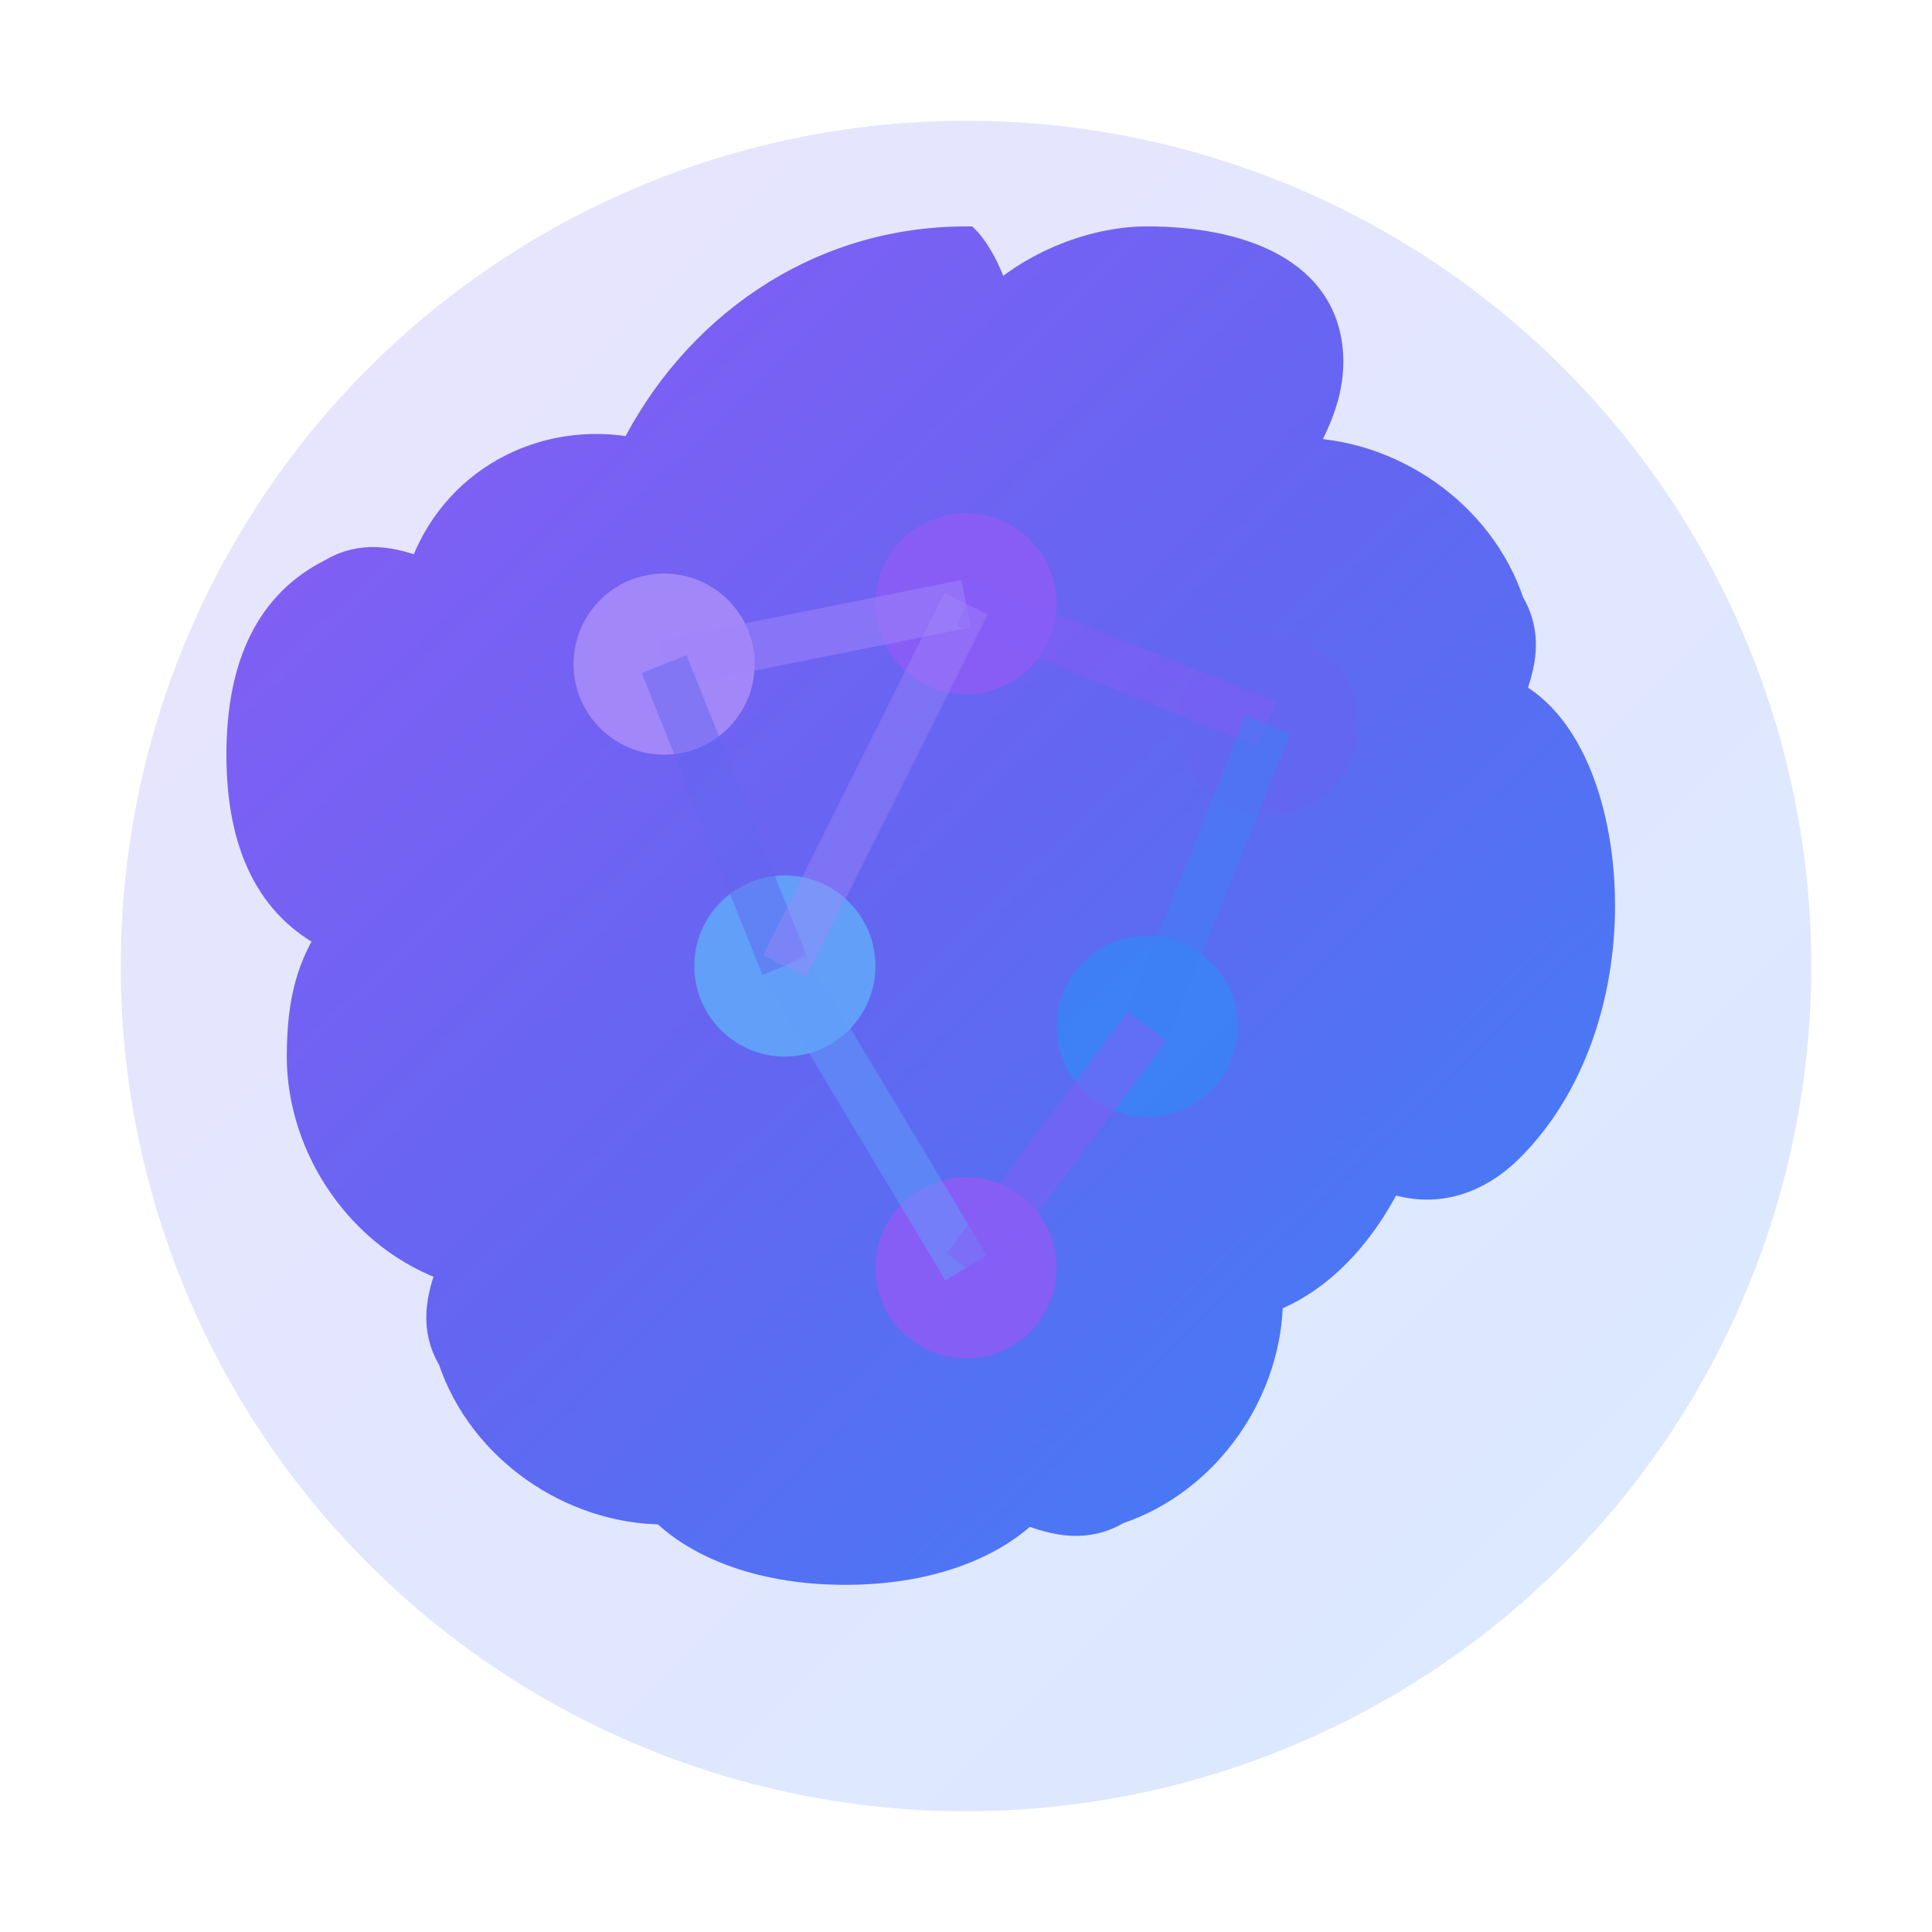 <svg width="32" height="32" viewBox="0 0 32 32" fill="none" xmlns="http://www.w3.org/2000/svg">
  <defs>
    <linearGradient id="brainGradient" x1="0%" y1="0%" x2="100%" y2="100%">
      <stop offset="0%" style="stop-color:#8B5CF6;stop-opacity:1" />
      <stop offset="50%" style="stop-color:#6366F1;stop-opacity:1" />
      <stop offset="100%" style="stop-color:#3B82F6;stop-opacity:1" />
    </linearGradient>
    <linearGradient id="glowGradient" x1="0%" y1="0%" x2="100%" y2="100%">
      <stop offset="0%" style="stop-color:#A78BFA;stop-opacity:0.8" />
      <stop offset="100%" style="stop-color:#60A5FA;stop-opacity:0.8" />
    </linearGradient>
  </defs>
  
  <!-- Glow effect -->
  <circle cx="16" cy="16" r="14" fill="url(#glowGradient)" opacity="0.3"/>
  
  <!-- Brain shape -->
  <path d="M16 4C13.5 4 11.5 5.5 10.5 7.5C9 7.2 7.5 8 7 9.5C6.5 9.3 6 9.2 5.5 9.5C4.5 10 4 11 4 12.5C4 14 4.5 15 5.5 15.5C5.2 16 5 16.5 5 17.5C5 19 6 20.5 7.5 21C7.3 21.5 7.2 22 7.5 22.5C8 24 9.5 25 11 25C11.5 25.5 12.5 26 14 26C15.5 26 16.5 25.5 17 25C17.5 25.2 18 25.3 18.5 25C20 24.5 21 23 21 21.5C21.8 21.2 22.5 20.5 23 19.5C23.8 19.8 24.5 19.5 25 19C26 18 26.5 16.5 26.5 15C26.5 13.5 26 12 25 11.5C25.2 11 25.3 10.5 25 10C24.5 8.5 23 7.5 21.5 7.5C21.8 7 22 6.5 22 6C22 4.5 20.5 4 19 4C18 4 17 4.5 16.5 5C16.3 4.3 16 4 16 4Z" 
        fill="url(#brainGradient)" 
        stroke="url(#brainGradient)" 
        stroke-width="0.5"/>
  
  <!-- Neural connections -->
  <g opacity="0.9">
    <circle cx="11" cy="11" r="1.5" fill="#A78BFA"/>
    <circle cx="16" cy="10" r="1.5" fill="#8B5CF6"/>
    <circle cx="21" cy="12" r="1.5" fill="#6366F1"/>
    <circle cx="13" cy="16" r="1.5" fill="#60A5FA"/>
    <circle cx="19" cy="17" r="1.5" fill="#3B82F6"/>
    <circle cx="16" cy="21" r="1.5" fill="#8B5CF6"/>
    
    <!-- Connection lines -->
    <line x1="11" y1="11" x2="16" y2="10" stroke="#A78BFA" stroke-width="0.8" opacity="0.5"/>
    <line x1="16" y1="10" x2="21" y2="12" stroke="#8B5CF6" stroke-width="0.8" opacity="0.5"/>
    <line x1="11" y1="11" x2="13" y2="16" stroke="#6366F1" stroke-width="0.8" opacity="0.5"/>
    <line x1="13" y1="16" x2="16" y2="21" stroke="#60A5FA" stroke-width="0.8" opacity="0.5"/>
    <line x1="21" y1="12" x2="19" y2="17" stroke="#3B82F6" stroke-width="0.8" opacity="0.5"/>
    <line x1="19" y1="17" x2="16" y2="21" stroke="#8B5CF6" stroke-width="0.8" opacity="0.5"/>
    <line x1="16" y1="10" x2="13" y2="16" stroke="#A78BFA" stroke-width="0.8" opacity="0.4"/>
  </g>
</svg>

